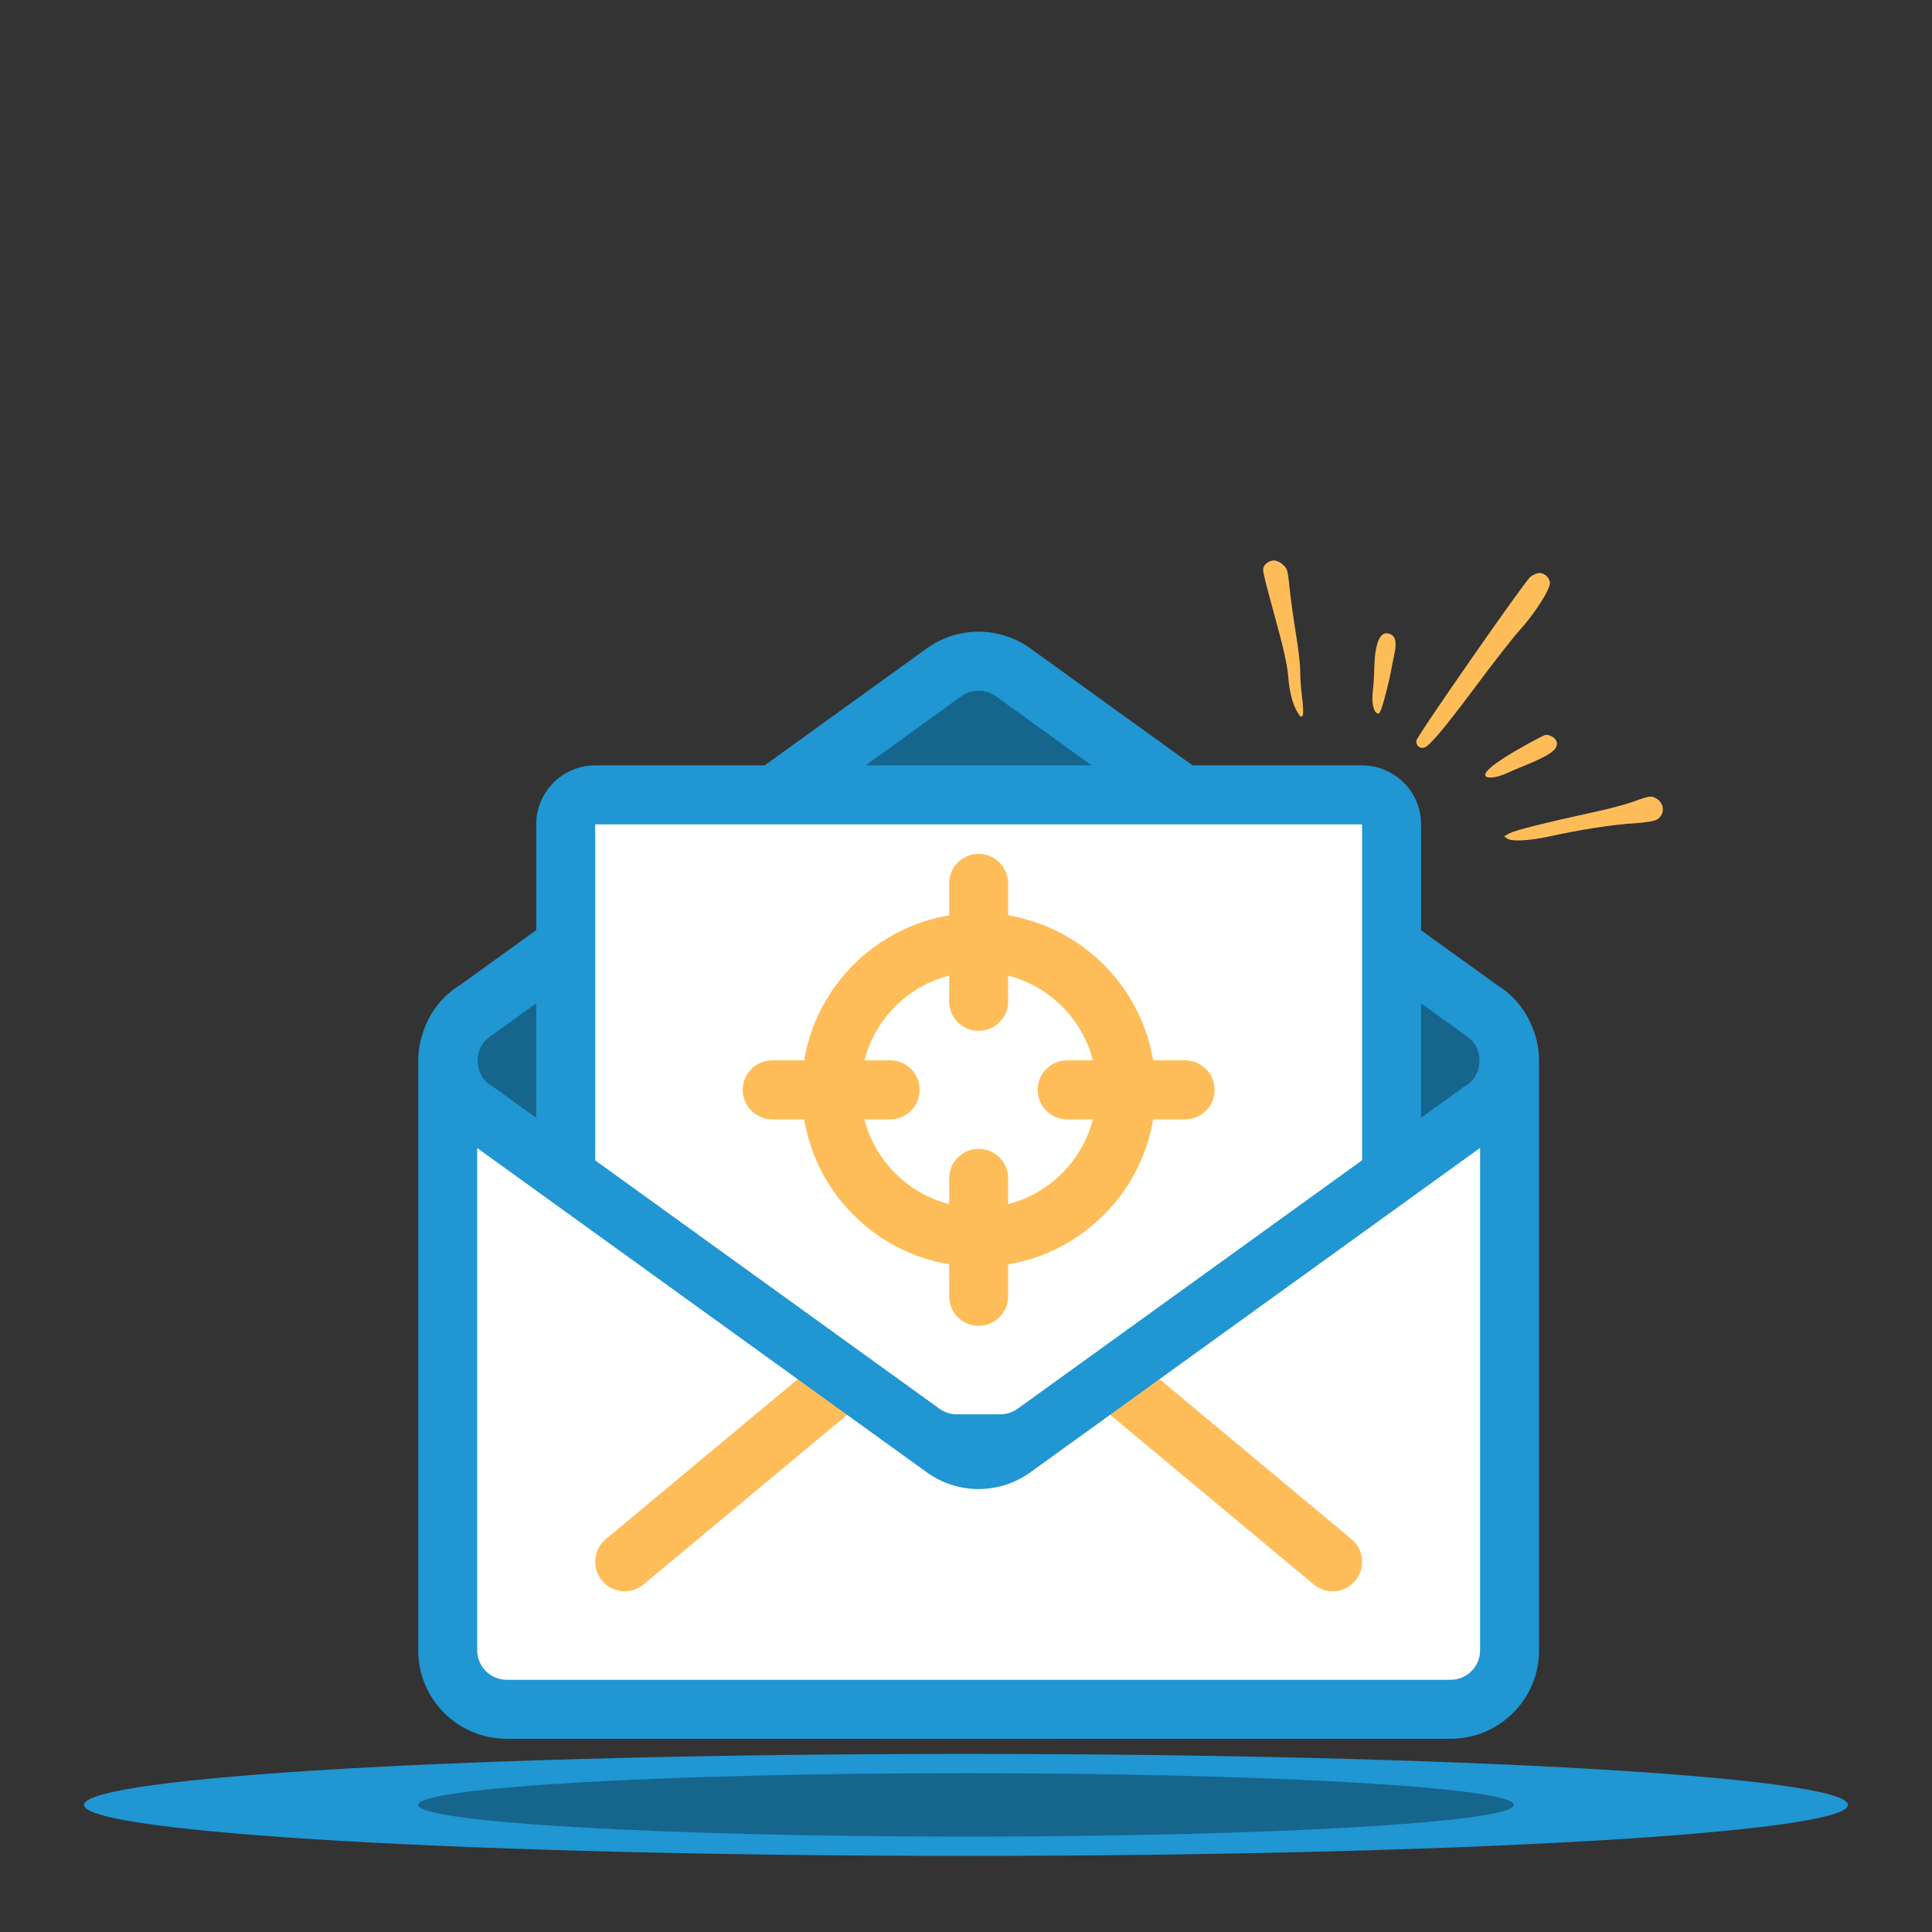 <svg xmlns="http://www.w3.org/2000/svg" xmlns:xlink="http://www.w3.org/1999/xlink" width="1080" zoomAndPan="magnify" viewBox="0 0 810 810" height="1080" preserveAspectRatio="xMidYMid meet" version="1.0"><rect x="0" y="0" width="810" height="810" fill="#333333" stroke="none"/><defs><filter x="0%" y="0%" width="100%" height="100%" id="7af797fed1"><feColorMatrix values="0 0 0 0 1 0 0 0 0 1 0 0 0 0 1 0 0 0 1 0" color-interpolation-filters="sRGB"/></filter><clipPath id="c19bc834f9"><path d="M 35.238 735.328 L 774.82 735.328 L 774.82 778.098 L 35.238 778.098 Z M 35.238 735.328 " clip-rule="nonzero"/></clipPath><clipPath id="c7b6c94d10"><path d="M 405 735.328 C 200.785 735.328 35.238 744.902 35.238 756.715 C 35.238 768.523 200.785 778.098 405 778.098 C 609.215 778.098 774.762 768.523 774.762 756.715 C 774.762 744.902 609.215 735.328 405 735.328 Z M 405 735.328 " clip-rule="nonzero"/></clipPath><mask id="d15863ac02"><g filter="url(#7af797fed1)"><rect x="-81" width="972" fill="#000000" y="-81" height="972" fill-opacity="0.33"/></g></mask><clipPath id="76212dabac"><path d="M 0.328 0.43 L 459.711 0.43 L 459.711 26.996 L 0.328 26.996 Z M 0.328 0.43 " clip-rule="nonzero"/></clipPath><clipPath id="0828b366ad"><path d="M 230 0.43 C 103.156 0.43 0.328 6.379 0.328 13.715 C 0.328 21.051 103.156 26.996 230 26.996 C 356.844 26.996 459.672 21.051 459.672 13.715 C 459.672 6.379 356.844 0.43 230 0.43 Z M 230 0.43 " clip-rule="nonzero"/></clipPath><clipPath id="701a53852e"><rect x="0" width="460" y="0" height="28"/></clipPath><clipPath id="fd8f4ae1d2"><path d="M 175.328 264 L 645.578 264 L 645.578 729 L 175.328 729 Z M 175.328 264 " clip-rule="nonzero"/></clipPath><clipPath id="7a7c05f8a9"><path d="M 593 240 L 650 240 L 650 314 L 593 314 Z M 593 240 " clip-rule="nonzero"/></clipPath><clipPath id="726ef704a2"><path d="M 567.082 183.695 L 729.117 297.484 L 667.051 385.867 L 505.016 272.078 Z M 567.082 183.695 " clip-rule="nonzero"/></clipPath><clipPath id="7c781a2bcc"><path d="M 567.082 183.695 L 729.117 297.484 L 667.051 385.867 L 505.016 272.078 Z M 567.082 183.695 " clip-rule="nonzero"/></clipPath><clipPath id="5dfb7496e8"><path d="M 630 333 L 698 333 L 698 353 L 630 353 Z M 630 333 " clip-rule="nonzero"/></clipPath><clipPath id="bdb025f32a"><path d="M 567.082 183.695 L 729.117 297.484 L 667.051 385.867 L 505.016 272.078 Z M 567.082 183.695 " clip-rule="nonzero"/></clipPath><clipPath id="a1680dd68f"><path d="M 567.082 183.695 L 729.117 297.484 L 667.051 385.867 L 505.016 272.078 Z M 567.082 183.695 " clip-rule="nonzero"/></clipPath><clipPath id="47dc5e3d60"><path d="M 622 308 L 653 308 L 653 326 L 622 326 Z M 622 308 " clip-rule="nonzero"/></clipPath><clipPath id="2a4fbcf8d3"><path d="M 567.082 183.695 L 729.117 297.484 L 667.051 385.867 L 505.016 272.078 Z M 567.082 183.695 " clip-rule="nonzero"/></clipPath><clipPath id="ae6663ca32"><path d="M 567.082 183.695 L 729.117 297.484 L 667.051 385.867 L 505.016 272.078 Z M 567.082 183.695 " clip-rule="nonzero"/></clipPath><clipPath id="3b7fb1e25b"><path d="M 575 265 L 586 265 L 586 300 L 575 300 Z M 575 265 " clip-rule="nonzero"/></clipPath><clipPath id="28cca3417b"><path d="M 567.082 183.695 L 729.117 297.484 L 667.051 385.867 L 505.016 272.078 Z M 567.082 183.695 " clip-rule="nonzero"/></clipPath><clipPath id="39c7f04f7e"><path d="M 567.082 183.695 L 729.117 297.484 L 667.051 385.867 L 505.016 272.078 Z M 567.082 183.695 " clip-rule="nonzero"/></clipPath><clipPath id="a05c06fb4a"><path d="M 529 234 L 547 234 L 547 301 L 529 301 Z M 529 234 " clip-rule="nonzero"/></clipPath><clipPath id="e57f37e5bc"><path d="M 567.082 183.695 L 729.117 297.484 L 667.051 385.867 L 505.016 272.078 Z M 567.082 183.695 " clip-rule="nonzero"/></clipPath><clipPath id="4459c9b448"><path d="M 567.082 183.695 L 729.117 297.484 L 667.051 385.867 L 505.016 272.078 Z M 567.082 183.695 " clip-rule="nonzero"/></clipPath></defs><g clip-path="url(#c19bc834f9)"><g clip-path="url(#c7b6c94d10)"><path fill="#2096d2" d="M 35.238 735.328 L 774.82 735.328 L 774.82 778.098 L 35.238 778.098 Z M 35.238 735.328 " fill-opacity="1" fill-rule="nonzero"/></g></g><g mask="url(#d15863ac02)"><g transform="matrix(1, 0, 0, 1, 175, 743)"><g clip-path="url(#701a53852e)"><g clip-path="url(#76212dabac)"><g clip-path="url(#0828b366ad)"><path fill="#000000" d="M 0.328 0.43 L 459.711 0.43 L 459.711 26.996 L 0.328 26.996 Z M 0.328 0.43 " fill-opacity="1" fill-rule="nonzero"/></g></g></g></g></g><path fill="#ffffff" d="M 187.699 444.844 C 187.699 436.902 191.516 429.441 197.953 424.793 L 395.816 281.891 C 404.461 275.645 416.137 275.645 424.781 281.891 L 622.645 424.793 C 629.082 429.441 632.898 436.902 632.898 444.844 L 632.898 691.895 C 632.898 705.555 621.824 716.629 608.164 716.629 L 212.434 716.629 C 198.773 716.629 187.699 705.555 187.699 691.895 Z M 187.699 444.844 " fill-opacity="1" fill-rule="nonzero"/><path fill="#ffbd59" d="M 252.398 662.707 C 256.773 667.957 264.57 668.664 269.816 664.293 L 410.301 547.223 L 550.781 664.293 C 556.027 668.664 563.828 667.957 568.199 662.707 C 572.57 657.461 571.863 649.664 566.617 645.293 L 410.301 515.027 L 253.984 645.293 C 248.738 649.664 248.027 657.461 252.398 662.707 Z M 252.398 662.707 " fill-opacity="1" fill-rule="evenodd"/><path fill="#15658d" d="M 620.605 465.961 L 424.738 607.25 C 416.098 613.484 404.438 613.484 395.797 607.25 L 199.93 465.961 C 183.883 456.609 183.883 432.508 199.93 423.152 L 395.797 281.863 C 404.438 275.629 416.098 275.629 424.738 281.863 L 620.605 423.152 C 636.652 432.508 636.652 456.609 620.605 465.961 Z M 620.605 465.961 " fill-opacity="1" fill-rule="nonzero"/><path fill="#ffffff" d="M 571.066 333.262 C 577.895 333.262 583.43 338.797 583.43 345.629 L 583.43 492.777 L 433.887 600.652 C 429.672 603.691 424.609 605.324 419.418 605.324 L 401.117 605.324 C 395.922 605.324 390.859 603.691 386.648 600.652 L 237.168 492.824 L 237.168 345.629 C 237.168 338.797 242.703 333.262 249.535 333.262 Z M 571.066 333.262 " fill-opacity="1" fill-rule="nonzero"/><g clip-path="url(#fd8f4ae1d2)"><path fill="#2096d2" d="M 320.551 320.895 L 388.562 271.832 C 400.336 263.34 415.844 262.562 428.301 269.5 C 429.578 270.207 430.816 270.996 432.02 271.863 L 499.984 320.895 L 571.066 320.895 C 584.723 320.895 595.797 331.969 595.797 345.629 L 595.797 390.012 L 627.398 412.805 C 634.09 416.863 638.875 422.609 641.75 429.086 C 644.035 433.949 645.266 439.316 645.266 444.844 L 645.266 691.895 C 645.266 712.383 628.652 728.992 608.164 728.992 L 212.434 728.992 C 191.945 728.992 175.336 712.383 175.336 691.895 L 175.336 444.844 C 175.336 440.344 176.148 435.949 177.684 431.848 C 180.355 424.254 185.504 417.434 193.133 412.805 L 224.801 389.965 L 224.801 345.629 C 224.801 331.969 235.875 320.895 249.535 320.895 Z M 224.801 420.656 L 205.195 434.816 C 203.363 436.141 201.957 437.914 201.086 439.93 C 199.066 445.352 200.758 452.129 206.156 455.277 L 206.676 455.582 L 224.801 468.656 Z M 595.797 468.609 L 595.797 420.656 L 615.406 434.816 C 616.926 435.914 618.152 437.328 619.023 438.93 C 621.664 444.488 620.117 451.934 614.379 455.277 L 613.855 455.582 Z M 200.066 481.309 L 200.066 691.895 C 200.066 698.723 205.605 704.262 212.434 704.262 L 608.164 704.262 C 614.996 704.262 620.531 698.723 620.531 691.895 L 620.531 481.262 L 431.973 617.281 C 419.012 626.629 401.523 626.629 388.562 617.281 Z M 457.664 320.895 L 417.5 291.891 C 417.109 291.609 416.707 291.355 416.293 291.125 C 412.145 288.82 406.98 289.082 403.059 291.914 L 362.934 320.895 Z M 249.535 345.629 L 571.066 345.629 L 571.066 486.449 L 426.652 590.621 C 424.547 592.141 422.016 592.961 419.418 592.961 L 401.117 592.961 C 398.52 592.961 395.988 592.141 393.883 590.621 L 249.535 486.496 Z M 249.535 345.629 " fill-opacity="1" fill-rule="evenodd"/></g><path fill="#ffbd59" d="M 410.301 407.461 C 382.98 407.461 360.832 429.609 360.832 456.926 C 360.832 484.246 382.98 506.395 410.301 506.395 C 437.617 506.395 459.766 484.246 459.766 456.926 C 459.766 429.609 437.617 407.461 410.301 407.461 Z M 336.102 456.926 C 336.102 415.949 369.32 382.727 410.301 382.727 C 451.277 382.727 484.5 415.949 484.5 456.926 C 484.5 497.906 451.277 531.125 410.301 531.125 C 369.32 531.125 336.102 497.906 336.102 456.926 Z M 336.102 456.926 " fill-opacity="1" fill-rule="evenodd"/><path fill="#ffbd59" d="M 410.301 357.992 C 417.129 357.992 422.664 363.531 422.664 370.359 L 422.664 419.828 C 422.664 426.656 417.129 432.195 410.301 432.195 C 403.469 432.195 397.934 426.656 397.934 419.828 L 397.934 370.359 C 397.934 363.531 403.469 357.992 410.301 357.992 Z M 410.301 357.992 " fill-opacity="1" fill-rule="evenodd"/><path fill="#ffbd59" d="M 410.301 481.66 C 417.129 481.66 422.664 487.195 422.664 494.027 L 422.664 543.492 C 422.664 550.324 417.129 555.859 410.301 555.859 C 403.469 555.859 397.934 550.324 397.934 543.492 L 397.934 494.027 C 397.934 487.195 403.469 481.66 410.301 481.66 Z M 410.301 481.66 " fill-opacity="1" fill-rule="evenodd"/><path fill="#ffbd59" d="M 509.23 456.926 C 509.23 463.758 503.695 469.293 496.867 469.293 L 447.398 469.293 C 440.57 469.293 435.031 463.758 435.031 456.926 C 435.031 450.098 440.57 444.559 447.398 444.559 L 496.867 444.559 C 503.695 444.559 509.23 450.098 509.23 456.926 Z M 509.23 456.926 " fill-opacity="1" fill-rule="evenodd"/><path fill="#ffbd59" d="M 385.566 456.926 C 385.566 463.758 380.031 469.293 373.199 469.293 L 323.734 469.293 C 316.902 469.293 311.367 463.758 311.367 456.926 C 311.367 450.098 316.902 444.559 323.734 444.559 L 373.199 444.559 C 380.031 444.559 385.566 450.098 385.566 456.926 Z M 385.566 456.926 " fill-opacity="1" fill-rule="evenodd"/><g clip-path="url(#7a7c05f8a9)"><g clip-path="url(#726ef704a2)"><g clip-path="url(#7c781a2bcc)"><path fill="#ffbd59" d="M 644.73 240.312 C 643.777 240.531 642.387 241.242 641.605 241.852 C 639.18 243.789 594.059 308.543 593.832 310.516 C 593.543 312.445 595.16 313.938 597.008 313.457 C 599.387 312.727 605.016 306.105 618.555 287.969 C 626.082 277.879 634.352 267.242 636.941 264.438 C 643.641 257.055 650.102 246.84 649.801 244.227 C 649.52 241.719 646.941 239.82 644.73 240.312 Z M 644.73 240.312 " fill-opacity="1" fill-rule="nonzero"/></g></g></g><g clip-path="url(#5dfb7496e8)"><g clip-path="url(#bdb025f32a)"><g clip-path="url(#a1680dd68f)"><path fill="#ffbd59" d="M 693.828 334.43 C 692.113 333.582 690.957 333.836 684.035 336.352 C 681.184 337.371 674.098 339.238 668.355 340.453 C 647.988 344.902 635.48 348.027 632.988 349.301 L 630.555 350.613 L 631.984 351.617 C 633.828 352.914 641.426 352.473 649.625 350.672 C 662.242 347.891 676.422 345.672 684.746 345.207 C 689.66 344.922 693.973 344.219 694.941 343.477 C 698.328 341.055 697.758 336.301 693.828 334.43 Z M 693.828 334.43 " fill-opacity="1" fill-rule="nonzero"/></g></g></g><g clip-path="url(#47dc5e3d60)"><g clip-path="url(#2a4fbcf8d3)"><g clip-path="url(#ae6663ca32)"><path fill="#ffbd59" d="M 647.727 308.188 C 646.832 308.449 641.578 311.246 636.074 314.402 C 626.68 319.805 622.07 323.59 622.773 325.242 C 623.25 326.465 626.953 326.129 630.559 324.664 C 632.395 323.82 637.594 321.605 642.078 319.777 C 650.336 316.242 653.176 313.969 652.699 311.234 C 652.379 309.41 649.574 307.707 647.727 308.188 Z M 647.727 308.188 " fill-opacity="1" fill-rule="nonzero"/></g></g></g><g clip-path="url(#3b7fb1e25b)"><g clip-path="url(#28cca3417b)"><g clip-path="url(#39c7f04f7e)"><path fill="#ffbd59" d="M 582.004 265.59 C 578.516 264.738 576.434 269.855 576.191 279.816 C 576.125 283.328 575.82 287.559 575.617 289.367 C 575.008 293.652 575.633 297.824 577.004 298.785 C 578.016 299.496 578.301 299.34 579.098 297.324 C 580.156 294.422 582.453 285.457 583.195 281.359 C 583.52 279.633 584.129 276.234 584.691 273.789 C 585.684 268.707 584.938 266.227 582.004 265.59 Z M 582.004 265.59 " fill-opacity="1" fill-rule="nonzero"/></g></g></g><g clip-path="url(#a05c06fb4a)"><g clip-path="url(#e57f37e5bc)"><g clip-path="url(#4459c9b448)"><path fill="#ffbd59" d="M 533.629 234.996 C 531.5 235.367 529.727 236.879 529.59 238.469 C 529.457 239.797 530.355 243.453 534.25 257.652 C 538.238 272.098 539.695 278.629 540.129 284.09 C 540.625 290.215 541.992 295.355 543.895 298.469 C 545.352 300.824 545.473 300.906 546.18 299.895 C 546.516 299.418 546.395 296.047 545.902 292.32 C 545.406 288.598 545.062 283.645 545.102 281.184 C 545.16 278.824 544.289 271.457 543.176 264.809 C 542.125 258.207 540.996 249.945 540.637 246.406 C 540.379 242.848 539.777 239.402 539.434 238.629 C 538.395 236.562 535.41 234.734 533.629 234.996 Z M 533.629 234.996 " fill-opacity="1" fill-rule="nonzero"/></g></g></g></svg>
